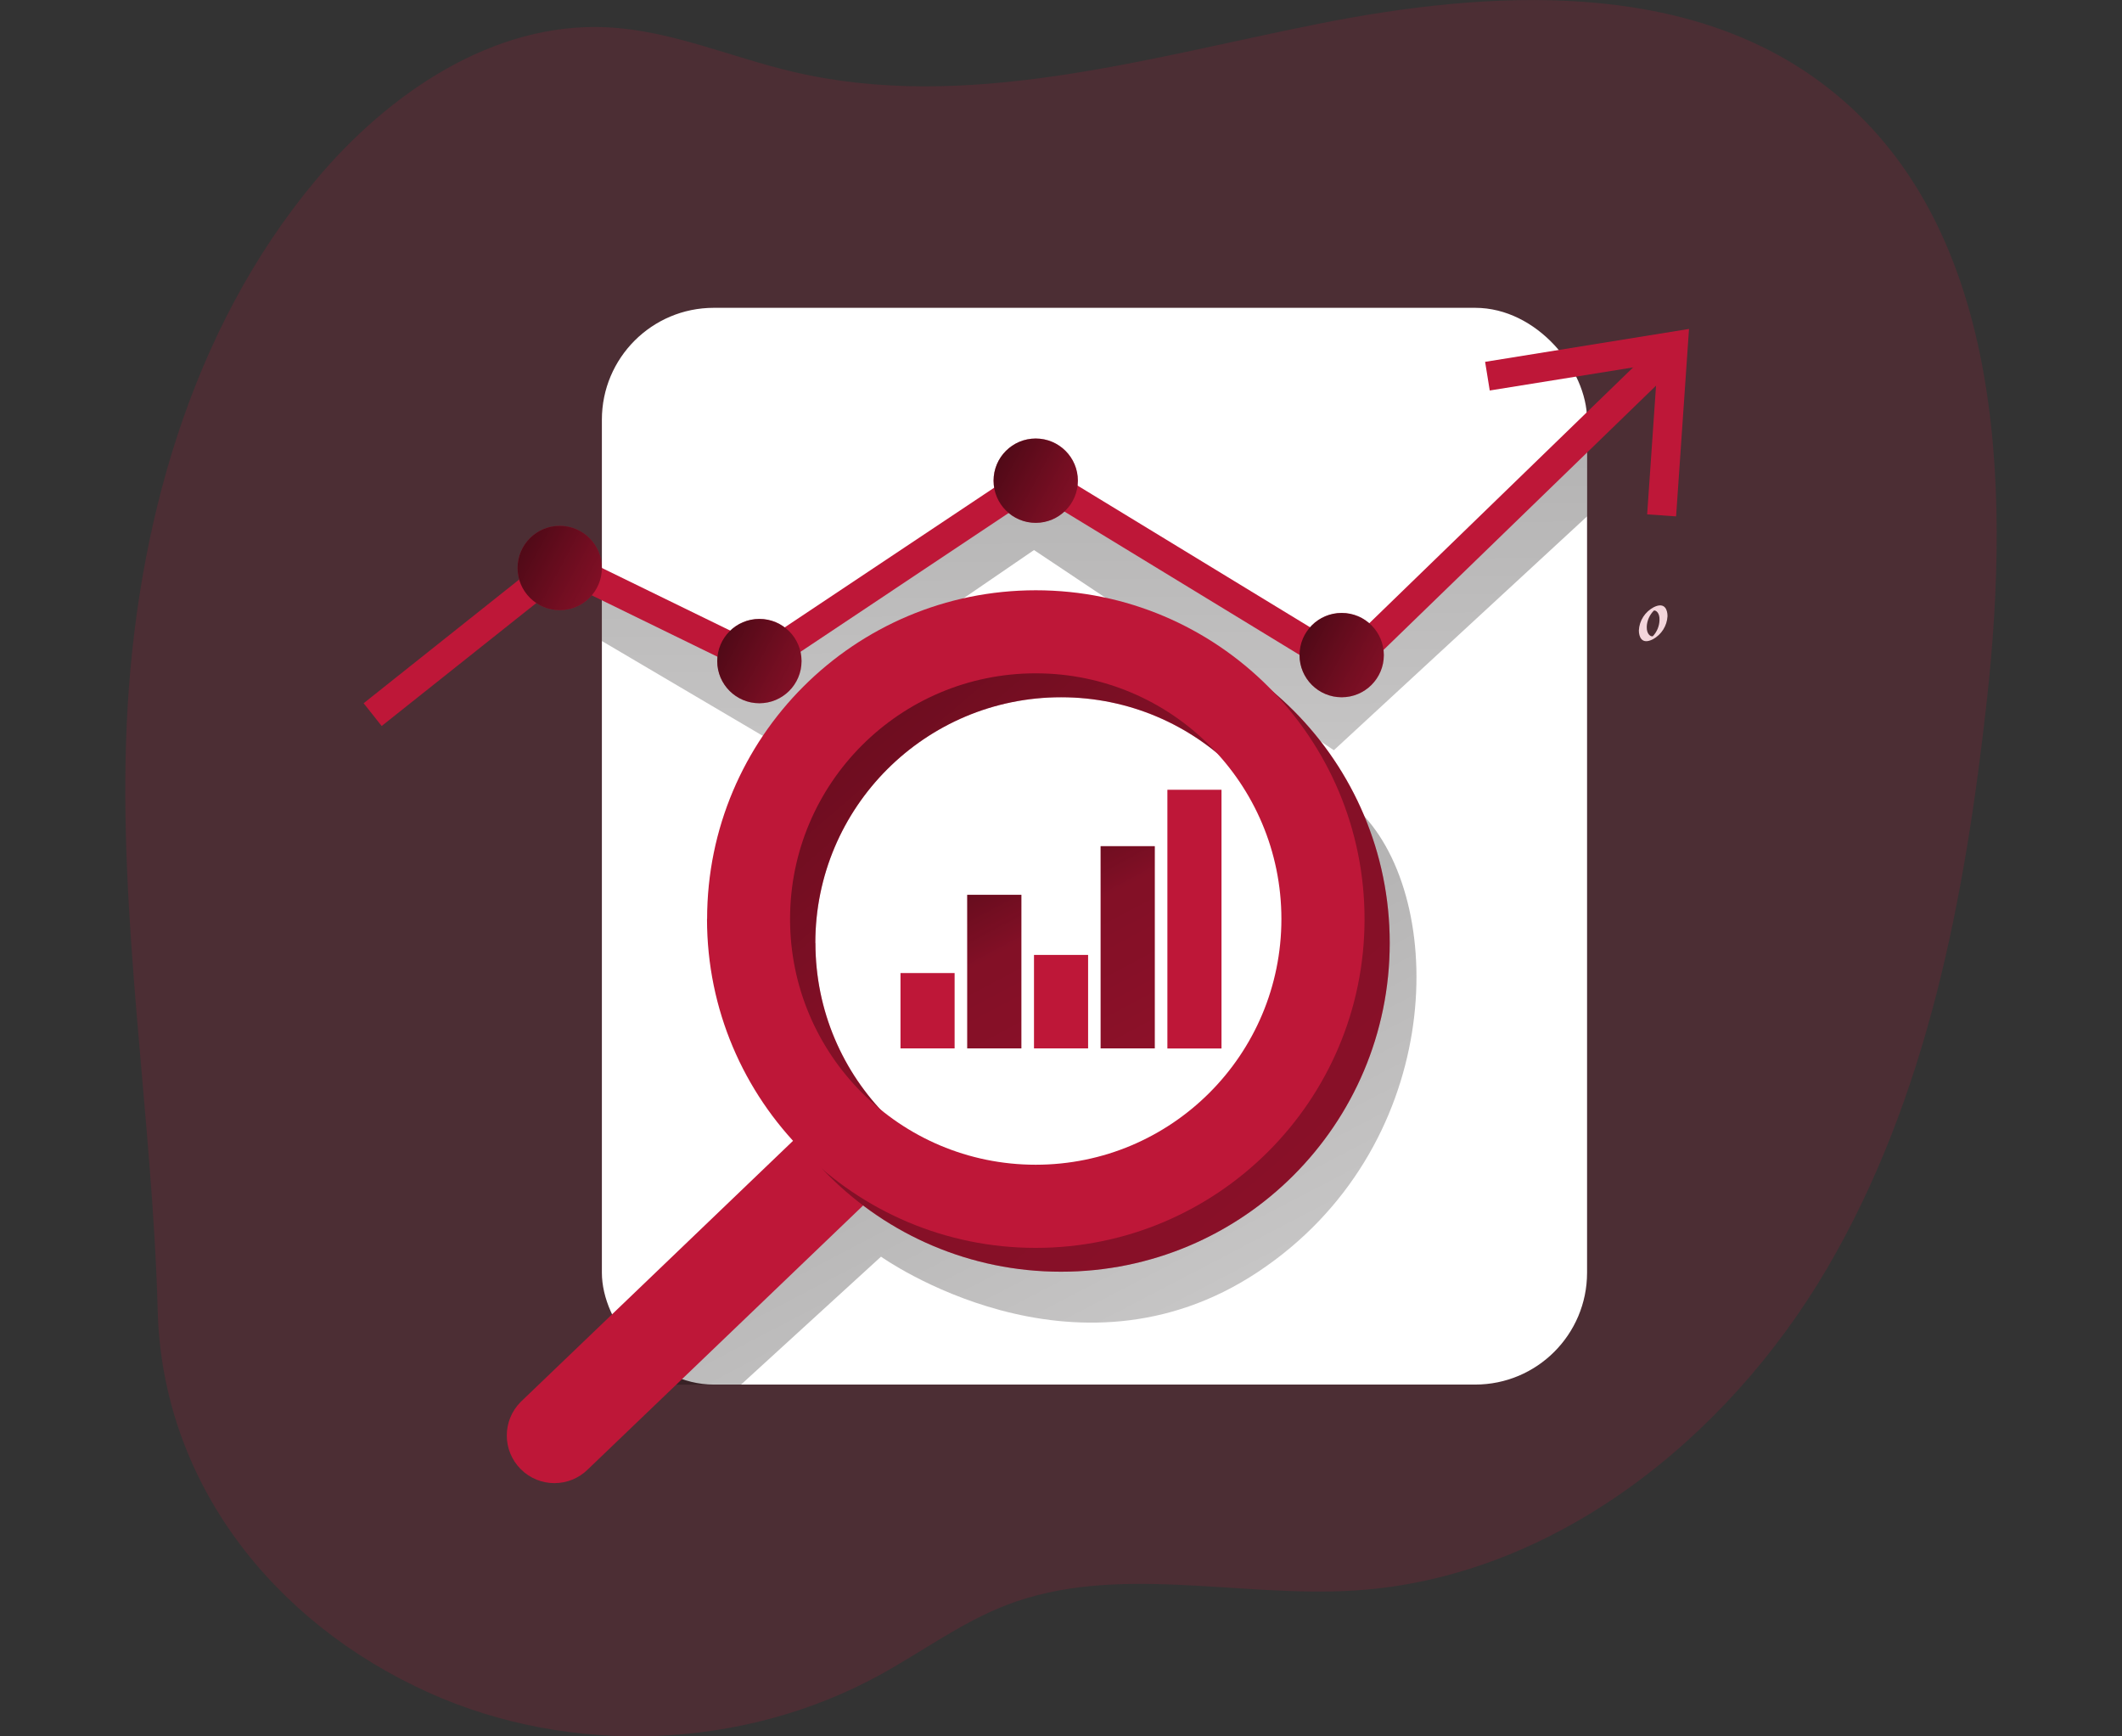 <?xml version="1.0" encoding="UTF-8"?>
<svg id="_レイヤー_2" data-name="レイヤー 2" xmlns="http://www.w3.org/2000/svg" xmlns:xlink="http://www.w3.org/1999/xlink" viewBox="0 0 220 180">
  <rect x="0" y="0" width="220" height="180" fill="#333333" stroke="none"/>
  <defs>
    <style>
      .cls-1 {
        fill: #fff;
      }

      .cls-2 {
        fill: url(#_名称未設定グラデーション_2-5);
      }

      .cls-3 {
        fill: url(#_名称未設定グラデーション_2-3);
      }

      .cls-4 {
        fill: url(#_名称未設定グラデーション_2-4);
      }

      .cls-5, .cls-6 {
        fill: #be1738;
      }

      .cls-7 {
        fill: url(#_名称未設定グラデーション_2);
      }

      .cls-8 {
        fill: url(#_名称未設定グラデーション_2-2);
      }

      .cls-9 {
        fill: none;
      }

      .cls-6 {
        isolation: isolate;
        opacity: .18;
      }

      .cls-10 {
        fill: url(#_名称未設定グラデーション_2-6);
      }

      .cls-11 {
        fill: url(#_名称未設定グラデーション_2-9);
      }

      .cls-12 {
        fill: url(#_名称未設定グラデーション_2-7);
      }

      .cls-13 {
        fill: url(#_名称未設定グラデーション_2-8);
      }
    </style>
    <linearGradient id="_名称未設定グラデーション_2" data-name="名称未設定グラデーション 2" x1="1695.64" y1="718.45" x2="1965.63" y2="200.95" gradientTransform="translate(-481.99 300.97) scale(.33 -.33)" gradientUnits="userSpaceOnUse">
      <stop offset="0" stop-color="#040000"/>
      <stop offset=".08" stop-color="#040000" stop-opacity=".69"/>
      <stop offset=".21" stop-color="#040000" stop-opacity=".32"/>
      <stop offset="1" stop-color="#040000" stop-opacity="0"/>
    </linearGradient>
    <linearGradient id="_名称未設定グラデーション_2-2" data-name="名称未設定グラデーション 2" x1="1694.75" y1="986.91" x2="1699.03" y2="401.91" gradientTransform="translate(-446.71 320.69) scale(.33 -.33)" xlink:href="#_名称未設定グラデーション_2"/>
    <linearGradient id="_名称未設定グラデーション_2-3" data-name="名称未設定グラデーション 2" x1="1561.81" y1="883.77" x2="2580.75" y2="-302.31" xlink:href="#_名称未設定グラデーション_2"/>
    <linearGradient id="_名称未設定グラデーション_2-4" data-name="名称未設定グラデーション 2" x1="1624.63" y1="741.78" x2="1804.64" y2="401.06" gradientTransform="translate(-446.71 320.69) scale(.33 -.33)" xlink:href="#_名称未設定グラデーション_2"/>
    <linearGradient id="_名称未設定グラデーション_2-5" data-name="名称未設定グラデーション 2" x1="1660.53" y1="760.74" x2="1840.54" y2="420.03" gradientTransform="translate(-446.71 320.69) scale(.33 -.33)" xlink:href="#_名称未設定グラデーション_2"/>
    <linearGradient id="_名称未設定グラデーション_2-6" data-name="名称未設定グラデーション 2" x1="1637.4" y1="841.86" x2="1891.34" y2="704.71" gradientTransform="translate(-446.71 320.69) scale(.33 -.33)" xlink:href="#_名称未設定グラデーション_2"/>
    <linearGradient id="_名称未設定グラデーション_2-7" data-name="名称未設定グラデーション 2" x1="1733.46" y1="787.13" x2="1987.39" y2="649.99" gradientTransform="translate(-446.71 320.69) scale(.33 -.33)" xlink:href="#_名称未設定グラデーション_2"/>
    <linearGradient id="_名称未設定グラデーション_2-8" data-name="名称未設定グラデーション 2" x1="1487.97" y1="814.45" x2="1741.9" y2="677.3" gradientTransform="translate(-446.71 320.69) scale(.33 -.33)" xlink:href="#_名称未設定グラデーション_2"/>
    <linearGradient id="_名称未設定グラデーション_2-9" data-name="名称未設定グラデーション 2" x1="1550.65" y1="785.25" x2="1804.58" y2="648.11" gradientTransform="translate(-446.71 320.69) scale(.33 -.33)" xlink:href="#_名称未設定グラデーション_2"/>
  </defs>
  <g id="_レイヤー_1-2" data-name="レイヤー 1">
    <g>
      <path class="cls-1" d="M172.88,63.87c0-.62-.26-1.5-1.42-.93-.91,.48-1.5,1.39-1.55,2.41,0,.62,.27,1.52,1.45,.92,.89-.48,1.47-1.39,1.52-2.4Zm-2.15,1.07c.03-.62,.3-1.21,.74-1.65,.19-.05,.62,.22,.58,1.01-.02,.62-.27,1.21-.7,1.66-.23,.05-.65-.23-.62-1h0Z"/>
      <g>
        <path class="cls-6" d="M44.48,175.48c14.74,6.62,32.56,5.92,46.72-1.84,4.4-2.41,8.48-5.46,13.16-7.26,11.35-4.36,24.06-.72,36.19-1.51,20.48-1.33,38.47-15.66,48.86-33.36s14.31-38.42,16.57-58.82c2.53-22.81,1.57-49.57-16.55-63.65-14.49-11.26-34.91-10.14-52.9-6.54s-36.48,9.15-54.32,4.94c-6.44-1.51-12.65-4.29-19.26-4.61-11.78-.58-22.65,6.8-30.22,15.85-12.99,15.53-18.67,36.12-19.59,56.34-.92,20.29,2.67,40.69,3.21,60.87,.47,17.68,11.88,32.28,28.13,39.59Z"/>
        <rect class="cls-1" x="62.4" y="31.91" width="102.14" height="111.62" rx="11.6" ry="11.6"/>
        <path class="cls-7" d="M76.83,143.53l14.51-13.26s19.99,14.28,39.1,1.57c19.11-12.71,19.74-37.64,11.02-47.21-8.72-9.57-8.61-2.76-8.61-2.76,0,0,13.6,37.58-15.93,41.35s-32.39-4.63-32.39-4.63l-17.96,24.95h10.26Z"/>
        <polygon class="cls-8" points="62.4 66.45 79.08 76.28 107.2 57.02 138.29 77.77 164.54 53.53 164.54 45.46 137.88 68.53 107.45 51.26 78.68 66.82 62.4 61.19 62.4 66.45"/>
        <polygon class="cls-5" points="39.57 75.26 37.7 72.9 58.02 56.74 78.68 66.82 107.37 47.69 139.33 67.16 171.62 35.85 173.72 38.01 139.75 70.95 107.45 51.26 78.91 70.29 58.41 60.28 39.57 75.26"/>
        <path class="cls-5" d="M53.99,145.32c-1.93,1.93-1.93,5.05,0,6.98,0,0,0,0,0,0h0c1.93,1.93,5.05,1.93,6.98,0,0,0,0,0,0,0l30.9-29.62c1.93-1.93,1.93-5.05,0-6.98h0c-1.93-1.93-5.05-1.93-6.98,0l-30.9,29.62Z"/>
        <path class="cls-5" d="M75.92,97.75c0,18.82,15.26,34.08,34.08,34.08,18.82,0,34.08-15.26,34.08-34.08,0-18.82-15.26-34.08-34.08-34.08-18.82,0-34.08,15.26-34.08,34.08h0Zm8.61,0c0-14.07,11.41-25.47,25.48-25.47,14.07,0,25.47,11.41,25.47,25.48,0,14.07-11.41,25.47-25.47,25.47-14.07,0-25.47-11.4-25.47-25.47h0s0,0,0,0Z"/>
        <path class="cls-3" d="M75.92,97.75c0,18.82,15.26,34.08,34.08,34.08,18.82,0,34.08-15.26,34.08-34.08,0-18.82-15.26-34.08-34.08-34.08-18.82,0-34.08,15.26-34.08,34.08h0Zm8.61,0c0-14.07,11.41-25.47,25.48-25.47,14.07,0,25.47,11.41,25.47,25.48,0,14.07-11.41,25.47-25.47,25.47-14.07,0-25.47-11.4-25.47-25.47h0s0,0,0,0Z"/>
        <path class="cls-5" d="M73.3,95.27c0,18.82,15.26,34.09,34.08,34.09,18.82,0,34.09-15.26,34.09-34.08,0-18.82-15.26-34.09-34.08-34.09h0c-18.82,0-34.08,15.26-34.08,34.08Zm8.61,0c0-14.07,11.4-25.47,25.47-25.47,14.07,0,25.47,11.4,25.47,25.47,0,14.07-11.4,25.47-25.47,25.47h0c-14.07,0-25.47-11.4-25.47-25.47h0Z"/>
        <polygon class="cls-5" points="173.77 53.53 170.77 53.32 171.85 37.68 154.45 40.48 153.97 37.51 175.11 34.1 173.77 53.53"/>
        <rect class="cls-5" x="93.36" y="100.87" width="5.61" height="7.81"/>
        <rect class="cls-5" x="100.28" y="92.76" width="5.61" height="15.92"/>
        <rect class="cls-5" x="107.2" y="98.99" width="5.61" height="9.69"/>
        <rect class="cls-5" x="114.11" y="87.72" width="5.61" height="20.96"/>
        <rect class="cls-4" x="100.28" y="92.76" width="5.61" height="15.92"/>
        <rect class="cls-2" x="114.11" y="87.72" width="5.61" height="20.96"/>
        <rect class="cls-5" x="121.03" y="81.87" width="5.61" height="26.82"/>
        <circle class="cls-5" cx="107.38" cy="49.83" r="4.37"/>
        <circle class="cls-10" cx="107.38" cy="49.83" r="4.37"/>
        <circle class="cls-5" cx="139.1" cy="67.91" r="4.37"/>
        <circle class="cls-12" cx="139.1" cy="67.91" r="4.37"/>
        <circle class="cls-5" cx="58.03" cy="58.88" r="4.37"/>
        <circle class="cls-13" cx="58.03" cy="58.88" r="4.37"/>
        <circle class="cls-5" cx="78.73" cy="68.53" r="4.37"/>
        <circle class="cls-11" cx="78.73" cy="68.53" r="4.37"/>
      </g>
      <rect class="cls-9" width="220" height="180"/>
    </g>
  </g>
</svg>